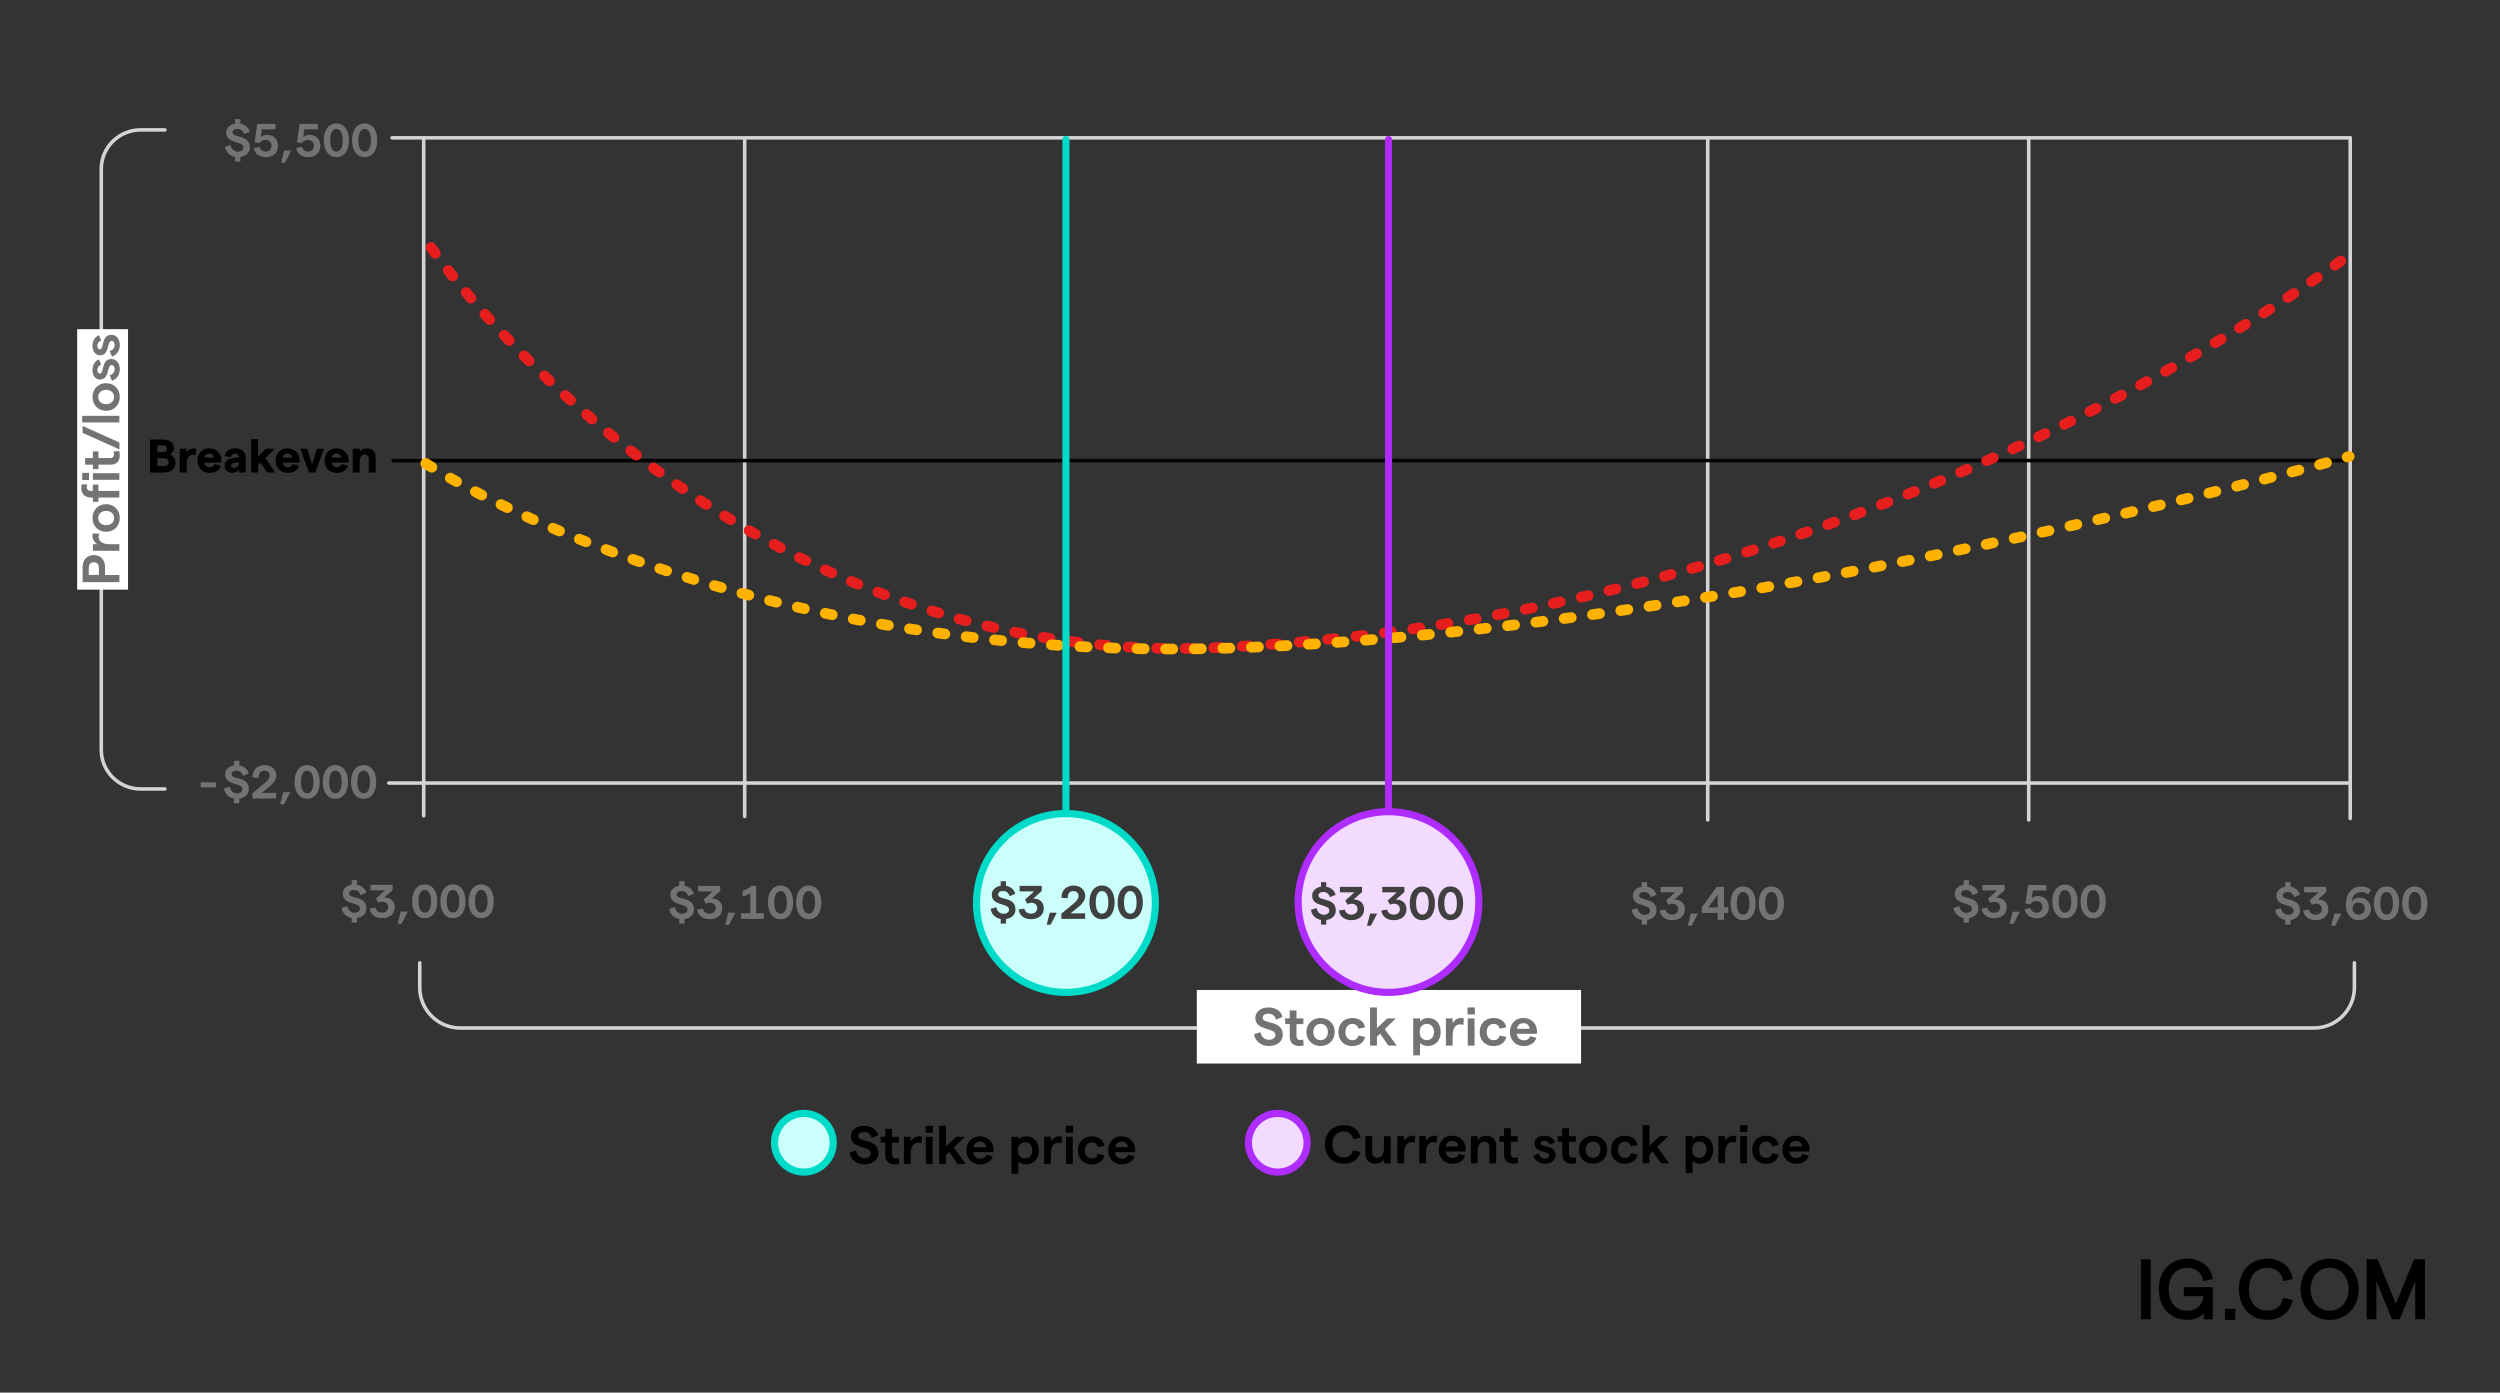<?xml version="1.0" encoding="UTF-8"?>
<svg id="Content_layer" data-name="Content layer" xmlns="http://www.w3.org/2000/svg" viewBox="0 0 700 389.93">
  <rect x="0" y="0" width="700" height="389.93" fill="#333333" stroke="none"/>
  <defs>
    <style>
      .cls-1 {
        fill: #404040;
      }

      .cls-2, .cls-3, .cls-4, .cls-5, .cls-6, .cls-7 {
        fill: none;
      }

      .cls-8 {
        fill: #f3daff;
        stroke: #af2cff;
      }

      .cls-8, .cls-3, .cls-4, .cls-5, .cls-9, .cls-10, .cls-6, .cls-7 {
        stroke-miterlimit: 10;
      }

      .cls-8, .cls-3, .cls-4, .cls-5, .cls-10, .cls-6, .cls-7 {
        stroke-linecap: round;
      }

      .cls-8, .cls-10, .cls-6 {
        stroke-width: 2px;
      }

      .cls-3 {
        stroke: #d4d4d4;
      }

      .cls-4 {
        stroke: #e61e1e;
      }

      .cls-4, .cls-7 {
        stroke-dasharray: 2 6 2 6 2 6;
        stroke-width: 3px;
      }

      .cls-5, .cls-9 {
        stroke: #000;
      }

      .cls-9 {
        stroke-width: .7px;
      }

      .cls-10 {
        fill: #cafffb;
      }

      .cls-10, .cls-6 {
        stroke: #00dac8;
      }

      .cls-11 {
        fill: #fff;
      }

      .cls-12 {
        fill: #737373;
      }

      .cls-7 {
        stroke: #ffb200;
      }
    </style>
  </defs>
  <g>
    <path class="cls-3" d="M659.23,269.6v6.92c0,6.23-5.09,11.32-11.32,11.32H128.85c-6.23,0-11.32-5.09-11.32-11.32v-6.92"/>
    <rect class="cls-11" x="335.11" y="277.19" width="107.59" height="20.6"/>
    <g>
      <path class="cls-12" d="M351.12,289.57l1.83-.56c.17,1.27,1.15,2.13,2.32,2.13,1.1,0,1.83-.53,1.83-1.33,0-2.28-5.6-1-5.6-4.83,0-1.69,1.58-2.9,3.67-2.9s3.59,1.07,3.92,2.67l-1.84.75c-.21-1.03-.98-1.67-2.08-1.67-1.01,0-1.63.44-1.63,1.15,0,1.92,5.64.5,5.64,4.78,0,1.87-1.6,3.12-3.98,3.12-2.08,0-3.82-1.4-4.07-3.32Z"/>
      <path class="cls-12" d="M363.81,292.89c-1.54,0-2.69-.83-2.69-2.61v-3.52h-1.28v-1.6h1.28v-2.23h1.9v2.23h1.92v1.6h-1.92v3.33c0,.72.39,1.12.98,1.12.29,0,.62-.04.89-.18l.14,1.66c-.38.14-.78.2-1.22.2Z"/>
      <path class="cls-12" d="M365.79,288.96c0-2.26,1.66-3.92,3.97-3.92s3.97,1.66,3.97,3.92-1.66,3.92-3.97,3.92-3.97-1.66-3.97-3.92ZM371.81,288.96c0-1.36-.83-2.28-2.05-2.28s-2.05.92-2.05,2.28.81,2.28,2.05,2.28,2.05-.92,2.05-2.28Z"/>
      <path class="cls-12" d="M374.75,288.96c0-2.32,1.58-3.92,3.86-3.92,1.95,0,3.32,1.01,3.58,2.63l-1.86.36c-.14-.8-.77-1.34-1.66-1.34-1.18,0-1.95.89-1.95,2.28s.77,2.28,1.95,2.28c.89,0,1.48-.48,1.66-1.3l1.86.38c-.29,1.6-1.66,2.57-3.58,2.57-2.28,0-3.86-1.6-3.86-3.92Z"/>
      <path class="cls-12" d="M386.43,289.42l-.89.88v2.47h-1.92v-10.68h1.92v5.78l2.87-2.7h2.41l-3.09,3,3.33,4.6h-2.29l-2.34-3.35Z"/>
      <path class="cls-12" d="M395.71,285.16h1.9v.88c.42-.59,1.25-1,2.26-1,2.19,0,3.53,1.6,3.53,3.92s-1.43,3.92-3.67,3.92c-.88,0-1.69-.33-2.13-.88v3.5h-1.9v-10.35ZM401.52,288.96c0-1.37-.8-2.28-2.01-2.28s-2.02.91-2.02,2.28.8,2.28,2.02,2.28,2.01-.91,2.01-2.28Z"/>
      <path class="cls-12" d="M408.78,286.82c-1.07,0-2.04.89-2.04,3.15v2.79h-1.9v-7.61h1.9v1.39c.38-.86,1.37-1.51,2.29-1.51.27,0,.6.04.83.12l-.12,1.84c-.27-.12-.63-.18-.97-.18Z"/>
      <path class="cls-12" d="M412.96,282.08v1.96h-2.05v-1.96h2.05ZM410.97,285.16h1.9v7.61h-1.9v-7.61Z"/>
      <path class="cls-12" d="M414.31,288.96c0-2.32,1.58-3.92,3.86-3.92,1.95,0,3.32,1.01,3.58,2.63l-1.86.36c-.14-.8-.77-1.34-1.66-1.34-1.18,0-1.95.89-1.95,2.28s.77,2.28,1.95,2.28c.89,0,1.48-.48,1.66-1.3l1.86.38c-.29,1.6-1.66,2.57-3.58,2.57-2.28,0-3.86-1.6-3.86-3.92Z"/>
      <path class="cls-12" d="M430.32,289.46h-5.64c.17,1.15.91,1.83,1.99,1.83.89,0,1.52-.42,1.72-1.16l1.78.48c-.42,1.43-1.75,2.28-3.53,2.28-2.52,0-3.86-1.95-3.86-3.92s1.24-3.92,3.76-3.92,3.82,1.9,3.82,3.67c0,.27-.02.6-.03.75ZM428.31,288.07c-.09-.91-.68-1.58-1.78-1.58-.94,0-1.6.56-1.81,1.58h3.59Z"/>
    </g>
  </g>
  <circle class="cls-8" cx="388.78" cy="252.57" r="25.3"/>
  <circle class="cls-10" cx="298.46" cy="252.83" r="25.04"/>
  <line class="cls-3" x1="478.16" y1="38.67" x2="478.16" y2="229.58"/>
  <line class="cls-3" x1="568.04" y1="38.67" x2="568.04" y2="229.58"/>
  <line class="cls-3" x1="208.51" y1="38.77" x2="208.51" y2="228.59"/>
  <line class="cls-5" x1="657.31" y1="128.95" x2="110.09" y2="128.97"/>
  <g>
    <g>
      <rect class="cls-2" x="237.48" y="315.22" width="87.53" height="11.69"/>
      <path d="M237.87,322.71l1.83-.56c.17,1.27,1.15,2.13,2.32,2.13,1.1,0,1.83-.53,1.83-1.33,0-2.28-5.6-1-5.6-4.83,0-1.69,1.58-2.9,3.67-2.9s3.59,1.07,3.92,2.67l-1.84.75c-.21-1.03-.98-1.67-2.08-1.67-1.01,0-1.63.44-1.63,1.15,0,1.92,5.64.5,5.64,4.78,0,1.87-1.6,3.12-3.98,3.12-2.08,0-3.82-1.4-4.07-3.32Z"/>
      <path d="M250.56,326.03c-1.54,0-2.69-.83-2.69-2.61v-3.52h-1.28v-1.6h1.28v-2.23h1.9v2.23h1.92v1.6h-1.92v3.33c0,.72.39,1.12.98,1.12.29,0,.62-.04.89-.18l.14,1.66c-.38.14-.78.2-1.22.2Z"/>
      <path d="M257.04,319.96c-1.07,0-2.04.89-2.04,3.15v2.79h-1.9v-7.61h1.9v1.39c.38-.86,1.37-1.51,2.29-1.51.27,0,.6.04.83.12l-.12,1.84c-.27-.12-.63-.18-.97-.18Z"/>
      <path d="M261.22,315.22v1.96h-2.05v-1.96h2.05ZM259.22,318.3h1.9v7.61h-1.9v-7.61Z"/>
      <path d="M265.77,322.55l-.89.88v2.47h-1.92v-10.68h1.92v5.78l2.87-2.7h2.41l-3.09,3,3.33,4.6h-2.29l-2.34-3.35Z"/>
      <path d="M278.13,322.6h-5.64c.17,1.15.91,1.83,1.99,1.83.89,0,1.52-.42,1.72-1.16l1.78.48c-.42,1.43-1.75,2.28-3.53,2.28-2.52,0-3.86-1.95-3.86-3.92s1.24-3.92,3.76-3.92,3.82,1.9,3.82,3.67c0,.27-.02.6-.03.75ZM276.13,321.21c-.09-.91-.68-1.58-1.78-1.58-.94,0-1.6.56-1.81,1.58h3.59Z"/>
      <path d="M283.22,318.3h1.9v.88c.42-.59,1.25-1,2.26-1,2.19,0,3.53,1.6,3.53,3.92s-1.43,3.92-3.67,3.92c-.88,0-1.69-.33-2.13-.88v3.5h-1.9v-10.35ZM289.03,322.1c0-1.37-.8-2.28-2.01-2.28s-2.02.91-2.02,2.28.8,2.28,2.02,2.28,2.01-.91,2.01-2.28Z"/>
      <path d="M296.29,319.96c-1.07,0-2.04.89-2.04,3.15v2.79h-1.9v-7.61h1.9v1.39c.38-.86,1.37-1.51,2.29-1.51.27,0,.6.04.83.12l-.12,1.84c-.27-.12-.63-.18-.97-.18Z"/>
      <path d="M300.47,315.22v1.96h-2.05v-1.96h2.05ZM298.48,318.3h1.9v7.61h-1.9v-7.61Z"/>
      <path d="M301.81,322.1c0-2.32,1.58-3.92,3.86-3.92,1.95,0,3.32,1.01,3.58,2.63l-1.86.36c-.14-.8-.77-1.34-1.66-1.34-1.18,0-1.95.89-1.95,2.28s.77,2.28,1.95,2.28c.89,0,1.48-.48,1.66-1.3l1.86.38c-.29,1.6-1.66,2.57-3.58,2.57-2.28,0-3.86-1.6-3.86-3.92Z"/>
      <path d="M317.82,322.6h-5.64c.17,1.15.91,1.83,1.99,1.83.89,0,1.52-.42,1.72-1.16l1.78.48c-.42,1.43-1.75,2.28-3.53,2.28-2.52,0-3.86-1.95-3.86-3.92s1.24-3.92,3.76-3.92,3.82,1.9,3.82,3.67c0,.27-.02.6-.03.75ZM315.82,321.21c-.09-.91-.68-1.58-1.78-1.58-.94,0-1.6.56-1.81,1.58h3.59Z"/>
    </g>
    <g>
      <rect class="cls-2" x="370.46" y="315.04" width="142.04" height="10.9"/>
      <path d="M370.99,320.44c0-3.58,2.5-5.4,5.25-5.4,2.54,0,4.33,1.39,4.69,3.52l-2.04.42c-.27-1.34-1.3-2.17-2.66-2.17-1.78,0-3.17,1.27-3.17,3.64s1.37,3.62,3.17,3.62c1.37,0,2.32-.75,2.6-1.99l2.07.45c-.51,2.07-2.23,3.32-4.66,3.32-2.79,0-5.25-1.83-5.25-5.4Z"/>
      <path d="M389.4,325.73h-1.9v-1.15c-.48.74-1.34,1.27-2.41,1.27-1.65,0-2.78-1.09-2.78-2.75v-4.98h1.9v4.53c0,.89.56,1.51,1.45,1.51,1.18,0,1.84-1,1.84-2.7v-3.33h1.9v7.61Z"/>
      <path d="M395.2,319.78c-1.07,0-2.04.89-2.04,3.15v2.79h-1.9v-7.61h1.9v1.39c.38-.86,1.37-1.51,2.29-1.51.27,0,.6.04.83.12l-.12,1.84c-.27-.12-.63-.18-.97-.18Z"/>
      <path d="M401.32,319.78c-1.07,0-2.04.89-2.04,3.15v2.79h-1.9v-7.61h1.9v1.39c.38-.86,1.37-1.51,2.29-1.51.27,0,.6.04.83.12l-.12,1.84c-.27-.12-.63-.18-.97-.18Z"/>
      <path d="M410.38,322.42h-5.64c.17,1.15.91,1.83,1.99,1.83.89,0,1.52-.42,1.72-1.16l1.78.48c-.42,1.43-1.75,2.28-3.53,2.28-2.52,0-3.86-1.95-3.86-3.92s1.24-3.92,3.76-3.92,3.82,1.9,3.82,3.67c0,.27-.02.6-.03.75ZM408.37,321.03c-.09-.91-.68-1.58-1.78-1.58-.94,0-1.6.56-1.81,1.58h3.59Z"/>
      <path d="M411.84,318.12h1.9v1.15c.48-.74,1.34-1.27,2.41-1.27,1.66,0,2.78,1.09,2.78,2.75v4.98h-1.9v-4.53c0-.89-.56-1.51-1.45-1.51-1.16,0-1.84,1-1.84,2.7v3.33h-1.9v-7.61Z"/>
      <path d="M423.81,325.85c-1.54,0-2.69-.83-2.69-2.61v-3.52h-1.28v-1.6h1.28v-2.23h1.9v2.23h1.92v1.6h-1.92v3.33c0,.72.39,1.12.98,1.12.29,0,.62-.04.89-.18l.14,1.66c-.38.14-.78.2-1.22.2Z"/>
      <path d="M429.3,323.6l1.55-.63c.23.77.81,1.4,1.77,1.4.71,0,1.18-.38,1.18-.86,0-1.43-4.15-.5-4.15-3.38,0-1.19,1.04-2.13,2.7-2.13,1.48,0,2.73.75,3.06,1.86l-1.54.65c-.21-.72-.88-1.1-1.49-1.1s-1.01.26-1.01.69c0,1.34,4.18.27,4.18,3.38,0,1.31-1.18,2.37-2.93,2.37-1.84,0-2.94-1.13-3.32-2.25Z"/>
      <path d="M440.11,325.85c-1.54,0-2.69-.83-2.69-2.61v-3.52h-1.28v-1.6h1.28v-2.23h1.9v2.23h1.92v1.6h-1.92v3.33c0,.72.39,1.12.98,1.12.29,0,.62-.04.89-.18l.14,1.66c-.38.14-.78.2-1.22.2Z"/>
      <path d="M442.08,321.92c0-2.26,1.66-3.92,3.97-3.92s3.97,1.66,3.97,3.92-1.66,3.92-3.97,3.92-3.97-1.66-3.97-3.92ZM448.11,321.92c0-1.36-.83-2.28-2.05-2.28s-2.05.92-2.05,2.28.81,2.28,2.05,2.28,2.05-.92,2.05-2.28Z"/>
      <path d="M451.05,321.92c0-2.32,1.58-3.92,3.86-3.92,1.95,0,3.32,1.01,3.58,2.63l-1.86.36c-.14-.8-.77-1.34-1.66-1.34-1.18,0-1.95.89-1.95,2.28s.77,2.28,1.95,2.28c.89,0,1.48-.48,1.66-1.3l1.86.38c-.29,1.6-1.66,2.57-3.58,2.57-2.28,0-3.86-1.6-3.86-3.92Z"/>
      <path d="M462.73,322.37l-.89.88v2.47h-1.92v-10.68h1.92v5.78l2.87-2.7h2.41l-3.09,3,3.33,4.6h-2.29l-2.34-3.35Z"/>
      <path d="M472.01,318.12h1.9v.88c.42-.59,1.25-1,2.26-1,2.19,0,3.53,1.6,3.53,3.92s-1.43,3.92-3.67,3.92c-.88,0-1.69-.33-2.13-.88v3.5h-1.9v-10.35ZM477.82,321.92c0-1.37-.8-2.28-2.01-2.28s-2.02.91-2.02,2.28.8,2.28,2.02,2.28,2.01-.91,2.01-2.28Z"/>
      <path d="M485.08,319.78c-1.07,0-2.04.89-2.04,3.15v2.79h-1.9v-7.61h1.9v1.39c.38-.86,1.37-1.51,2.29-1.51.27,0,.6.04.83.12l-.12,1.84c-.27-.12-.63-.18-.97-.18Z"/>
      <path d="M489.26,315.04v1.96h-2.05v-1.96h2.05ZM487.27,318.12h1.9v7.61h-1.9v-7.61Z"/>
      <path d="M490.6,321.92c0-2.32,1.58-3.92,3.86-3.92,1.95,0,3.32,1.01,3.58,2.63l-1.86.36c-.14-.8-.77-1.34-1.66-1.34-1.18,0-1.95.89-1.95,2.28s.77,2.28,1.95,2.28c.89,0,1.48-.48,1.66-1.3l1.86.38c-.29,1.6-1.66,2.57-3.58,2.57-2.28,0-3.86-1.6-3.86-3.92Z"/>
      <path d="M506.61,322.42h-5.64c.17,1.15.91,1.83,1.99,1.83.89,0,1.52-.42,1.72-1.16l1.78.48c-.42,1.43-1.75,2.28-3.53,2.28-2.52,0-3.86-1.95-3.86-3.92s1.24-3.92,3.76-3.92,3.82,1.9,3.82,3.67c0,.27-.02.6-.03.75ZM504.61,321.03c-.09-.91-.68-1.58-1.78-1.58-.94,0-1.6.56-1.81,1.58h3.59Z"/>
    </g>
    <circle class="cls-8" cx="357.77" cy="319.97" r="8.22"/>
    <circle class="cls-10" cx="225.09" cy="319.97" r="8.22"/>
  </g>
  <line class="cls-3" x1="657.84" y1="219.25" x2="108.87" y2="219.25"/>
  <g>
    <rect class="cls-9" x="599.82" y="352.95" width="2.04" height="16.08"/>
    <path class="cls-9" d="M604.8,360.99c0-5.48,3.71-8.22,7.64-8.22,3.52,0,6.11,1.97,6.75,5.08l-2.03.43c-.44-2.27-2.2-3.63-4.71-3.63-3.21,0-5.53,2.27-5.53,6.36s2.32,6.35,5.49,6.35c2.96,0,4.84-1.95,4.89-4.77h-5.5v-1.82h7.45v8.29h-1.86v-2.51c-.72,1.63-2.75,2.67-4.98,2.67-3.9,0-7.59-2.73-7.59-8.23"/>
    <rect class="cls-9" x="623.35" y="366.82" width="2.2" height="2.39"/>
    <path class="cls-9" d="M627.25,360.99c0-5.54,3.72-8.22,7.67-8.22,3.44,0,6,1.97,6.66,5.08l-2.03.44c-.49-2.32-2.19-3.67-4.65-3.67-3.21,0-5.53,2.25-5.53,6.36s2.32,6.35,5.53,6.35c2.45,0,4.06-1.28,4.62-3.51l2.04.43c-.79,3.02-3.25,4.96-6.65,4.96-3.96,0-7.65-2.69-7.65-8.24"/>
    <path class="cls-9" d="M644.52,360.99c0-4.79,3.27-8.22,7.79-8.22s7.76,3.43,7.76,8.22-3.27,8.23-7.76,8.23-7.79-3.44-7.79-8.23M657.97,360.99c0-3.67-2.38-6.36-5.68-6.36s-5.68,2.69-5.68,6.36,2.38,6.35,5.67,6.35,5.68-2.67,5.68-6.35"/>
    <polygon class="cls-9" points="663.02 352.94 665.51 352.94 670.83 366 676.16 352.94 678.64 352.94 678.64 369.03 676.61 369.03 676.61 356.91 671.69 369.04 669.98 369.04 665.04 356.91 665.04 369.04 663.03 369.04 663.03 352.94 663.02 352.94"/>
    <rect class="cls-9" x="663.03" y="352.94" width=".25" height=".26"/>
  </g>
  <g>
    <rect class="cls-2" x="95.2" y="247.65" width="44.47" height="9.91"/>
    <path class="cls-12" d="M98.46,257.03c-1.48-.26-2.62-1.37-2.81-2.83l1.6-.49c.13,1.11.99,1.86,1.98,1.86.92,0,1.57-.46,1.57-1.16,0-1.99-4.83-.87-4.83-4.22,0-1.28,1.05-2.24,2.49-2.48v-1.27h1.48v1.28c1.34.24,2.35,1.11,2.6,2.27l-1.61.66c-.18-.87-.84-1.46-1.78-1.46-.86,0-1.4.38-1.4,1,0,1.67,4.85.44,4.85,4.18,0,1.42-1.04,2.43-2.66,2.68v1.27h-1.48v-1.28Z"/>
    <path class="cls-12" d="M103.48,254.38l1.63-.26c.15.87.87,1.42,1.85,1.42,1.03,0,1.73-.62,1.73-1.53s-.66-1.53-1.66-1.53c-.33,0-.76.09-1.07.3l-.71-1.17,2.56-2.31h-4.06v-1.54h6.2v1.45l-2.39,2.11c1.74-.05,2.97.99,2.97,2.73,0,1.83-1.44,3.04-3.56,3.04-1.92,0-3.31-1.08-3.48-2.72Z"/>
    <path class="cls-12" d="M112.2,255.25h1.98l-1.75,3.39h-1.09l.87-3.39Z"/>
    <path class="cls-12" d="M115.39,252.37c0-2.83,1.34-4.72,3.53-4.72s3.53,1.87,3.53,4.72-1.34,4.72-3.53,4.72-3.53-1.88-3.53-4.72ZM120.69,252.37c0-1.95-.62-3.18-1.77-3.18s-1.75,1.23-1.75,3.18.59,3.16,1.75,3.16,1.77-1.21,1.77-3.16Z"/>
    <path class="cls-12" d="M123.3,252.37c0-2.83,1.34-4.72,3.53-4.72s3.53,1.87,3.53,4.72-1.34,4.72-3.53,4.72-3.53-1.88-3.53-4.72ZM128.6,252.37c0-1.95-.62-3.18-1.77-3.18s-1.75,1.23-1.75,3.18.59,3.16,1.75,3.16,1.77-1.21,1.77-3.16Z"/>
    <path class="cls-12" d="M131.21,252.37c0-2.83,1.34-4.72,3.53-4.72s3.53,1.87,3.53,4.72-1.34,4.72-3.53,4.72-3.53-1.88-3.53-4.72ZM136.51,252.37c0-1.95-.62-3.18-1.77-3.18s-1.75,1.23-1.75,3.18.59,3.16,1.75,3.16,1.77-1.21,1.77-3.16Z"/>
  </g>
  <g>
    <rect class="cls-2" x="186.92" y="247.95" width="43.91" height="9.61"/>
    <path class="cls-12" d="M190.18,257.32c-1.48-.26-2.62-1.37-2.81-2.83l1.6-.49c.13,1.11.99,1.86,1.98,1.86.92,0,1.57-.46,1.57-1.16,0-1.99-4.83-.87-4.83-4.22,0-1.28,1.05-2.24,2.49-2.48v-1.27h1.48v1.28c1.34.24,2.35,1.11,2.6,2.27l-1.61.66c-.18-.87-.84-1.46-1.78-1.46-.86,0-1.4.38-1.4,1,0,1.67,4.85.44,4.85,4.18,0,1.42-1.04,2.43-2.66,2.68v1.27h-1.48v-1.28Z"/>
    <path class="cls-12" d="M195.2,254.67l1.63-.26c.15.87.87,1.42,1.85,1.42,1.03,0,1.73-.62,1.73-1.53s-.66-1.53-1.66-1.53c-.33,0-.76.09-1.07.3l-.71-1.17,2.56-2.31h-4.06v-1.54h6.2v1.45l-2.39,2.11c1.74-.05,2.97.99,2.97,2.73,0,1.83-1.44,3.04-3.56,3.04-1.92,0-3.31-1.08-3.48-2.72Z"/>
    <path class="cls-12" d="M203.92,255.54h1.98l-1.75,3.39h-1.09l.87-3.39Z"/>
    <path class="cls-12" d="M207.95,251.01v-1.6c.86-.2,1.74-.7,2.41-1.36h1.37v7.67h2.15v1.56h-6.39v-1.56h2.58v-5.7c-.63.5-1.31.82-2.12.98Z"/>
    <path class="cls-12" d="M215.02,252.67c0-2.83,1.34-4.72,3.53-4.72s3.53,1.87,3.53,4.72-1.34,4.72-3.53,4.72-3.53-1.88-3.53-4.72ZM220.32,252.67c0-1.95-.62-3.18-1.77-3.18s-1.75,1.23-1.75,3.18.59,3.16,1.75,3.16,1.77-1.21,1.77-3.16Z"/>
    <path class="cls-12" d="M222.92,252.67c0-2.83,1.34-4.72,3.53-4.72s3.53,1.87,3.53,4.72-1.34,4.72-3.53,4.72-3.53-1.88-3.53-4.72ZM228.22,252.67c0-1.95-.62-3.18-1.77-3.18s-1.75,1.23-1.75,3.18.59,3.16,1.75,3.16,1.77-1.21,1.77-3.16Z"/>
  </g>
  <g>
    <rect class="cls-2" x="276.93" y="247.95" width="44.14" height="9.61"/>
    <path class="cls-1" d="M280.19,257.32c-1.48-.26-2.62-1.37-2.81-2.83l1.6-.49c.13,1.11.99,1.86,1.98,1.86.92,0,1.57-.46,1.57-1.16,0-1.99-4.83-.87-4.83-4.22,0-1.28,1.05-2.24,2.49-2.48v-1.27h1.48v1.28c1.34.24,2.35,1.11,2.6,2.27l-1.61.66c-.18-.87-.84-1.46-1.78-1.46-.86,0-1.4.38-1.4,1,0,1.67,4.85.44,4.85,4.18,0,1.42-1.04,2.43-2.66,2.68v1.27h-1.48v-1.28Z"/>
    <path class="cls-1" d="M285.21,254.67l1.63-.26c.15.87.87,1.42,1.85,1.42,1.03,0,1.73-.62,1.73-1.53s-.66-1.53-1.66-1.53c-.33,0-.76.09-1.07.3l-.71-1.17,2.56-2.31h-4.06v-1.54h6.2v1.45l-2.39,2.11c1.74-.05,2.97.99,2.97,2.73,0,1.83-1.44,3.04-3.56,3.04-1.92,0-3.31-1.08-3.48-2.72Z"/>
    <path class="cls-1" d="M293.93,255.54h1.98l-1.75,3.39h-1.09l.87-3.39Z"/>
    <path class="cls-1" d="M297.18,255.83l3.36-2.77c.99-.82,1.45-1.48,1.45-2.2,0-.83-.58-1.37-1.46-1.37-1.05,0-1.66.8-1.54,2.02l-1.75-.12c-.18-1.96,1.32-3.44,3.3-3.44s3.32,1.19,3.32,2.91c0,1.13-.7,2.19-2.25,3.39l-1.86,1.48h4.1v1.56h-6.66v-1.45Z"/>
    <path class="cls-1" d="M305.03,252.67c0-2.83,1.34-4.72,3.53-4.72s3.53,1.87,3.53,4.72-1.34,4.72-3.53,4.72-3.53-1.88-3.53-4.72ZM310.33,252.67c0-1.95-.62-3.18-1.77-3.18s-1.75,1.23-1.75,3.18.59,3.16,1.75,3.16,1.77-1.21,1.77-3.16Z"/>
    <path class="cls-1" d="M312.94,252.67c0-2.83,1.34-4.72,3.53-4.72s3.53,1.87,3.53,4.72-1.34,4.72-3.53,4.72-3.53-1.88-3.53-4.72ZM318.24,252.67c0-1.95-.62-3.18-1.77-3.18s-1.75,1.23-1.75,3.18.59,3.16,1.75,3.16,1.77-1.21,1.77-3.16Z"/>
  </g>
  <g>
    <rect class="cls-2" x="366.62" y="248.22" width="44.47" height="9.34"/>
    <path class="cls-1" d="M369.88,257.59c-1.48-.26-2.62-1.37-2.81-2.83l1.6-.49c.13,1.11.99,1.86,1.98,1.86.92,0,1.57-.46,1.57-1.16,0-1.99-4.83-.87-4.83-4.22,0-1.28,1.05-2.24,2.49-2.48v-1.27h1.48v1.28c1.34.24,2.35,1.11,2.6,2.27l-1.61.66c-.18-.87-.84-1.46-1.78-1.46-.86,0-1.4.38-1.4,1,0,1.67,4.85.44,4.85,4.18,0,1.42-1.04,2.43-2.66,2.68v1.27h-1.48v-1.28Z"/>
    <path class="cls-1" d="M374.9,254.94l1.63-.26c.15.87.87,1.42,1.85,1.42,1.03,0,1.73-.62,1.73-1.53s-.66-1.53-1.66-1.53c-.33,0-.76.09-1.07.3l-.71-1.17,2.56-2.31h-4.06v-1.54h6.2v1.45l-2.39,2.11c1.74-.05,2.97.99,2.97,2.73,0,1.83-1.44,3.04-3.56,3.04-1.92,0-3.31-1.08-3.48-2.72Z"/>
    <path class="cls-1" d="M383.62,255.81h1.98l-1.75,3.39h-1.09l.87-3.39Z"/>
    <path class="cls-1" d="M386.76,254.94l1.63-.26c.15.87.87,1.42,1.85,1.42,1.03,0,1.73-.62,1.73-1.53s-.66-1.53-1.66-1.53c-.33,0-.76.09-1.07.3l-.71-1.17,2.56-2.31h-4.06v-1.54h6.2v1.45l-2.39,2.11c1.74-.05,2.97.99,2.97,2.73,0,1.83-1.44,3.04-3.56,3.04-1.92,0-3.31-1.08-3.48-2.72Z"/>
    <path class="cls-1" d="M394.72,252.93c0-2.83,1.34-4.72,3.53-4.72s3.53,1.87,3.53,4.72-1.34,4.72-3.53,4.72-3.53-1.88-3.53-4.72ZM400.02,252.93c0-1.95-.62-3.18-1.77-3.18s-1.75,1.23-1.75,3.18.59,3.16,1.75,3.16,1.77-1.21,1.77-3.16Z"/>
    <path class="cls-1" d="M402.63,252.93c0-2.83,1.34-4.72,3.53-4.72s3.53,1.87,3.53,4.72-1.34,4.72-3.53,4.72-3.53-1.88-3.53-4.72ZM407.93,252.93c0-1.95-.62-3.18-1.77-3.18s-1.75,1.23-1.75,3.18.59,3.16,1.75,3.16,1.77-1.21,1.77-3.16Z"/>
  </g>
  <g>
    <rect class="cls-2" x="456.43" y="248.22" width="43.9" height="9.34"/>
    <path class="cls-12" d="M459.69,257.59c-1.48-.26-2.62-1.37-2.81-2.83l1.6-.49c.13,1.11.99,1.86,1.98,1.86.92,0,1.57-.46,1.57-1.16,0-1.99-4.83-.87-4.83-4.22,0-1.28,1.05-2.24,2.49-2.48v-1.27h1.48v1.28c1.34.24,2.35,1.11,2.6,2.27l-1.61.66c-.18-.87-.84-1.46-1.78-1.46-.86,0-1.4.38-1.4,1,0,1.67,4.85.44,4.85,4.18,0,1.42-1.04,2.43-2.66,2.68v1.27h-1.48v-1.28Z"/>
    <path class="cls-12" d="M464.71,254.94l1.63-.26c.15.87.87,1.42,1.85,1.42,1.03,0,1.73-.62,1.73-1.53s-.66-1.53-1.66-1.53c-.33,0-.76.09-1.07.3l-.71-1.17,2.56-2.31h-4.06v-1.54h6.2v1.45l-2.39,2.11c1.74-.05,2.97.99,2.97,2.73,0,1.83-1.44,3.04-3.56,3.04-1.92,0-3.31-1.08-3.48-2.72Z"/>
    <path class="cls-12" d="M473.43,255.81h1.98l-1.75,3.39h-1.09l.87-3.39Z"/>
    <path class="cls-12" d="M480.95,255.62h-4.46v-1.56l4.23-5.75h2v5.75h1.17v1.56h-1.17v1.92h-1.78v-1.92ZM480.95,254.07v-3.61l-2.61,3.61h2.61Z"/>
    <path class="cls-12" d="M484.53,252.93c0-2.83,1.34-4.72,3.53-4.72s3.53,1.87,3.53,4.72-1.34,4.72-3.53,4.72-3.53-1.88-3.53-4.72ZM489.83,252.93c0-1.95-.62-3.18-1.77-3.18s-1.75,1.23-1.75,3.18.59,3.16,1.75,3.16,1.77-1.21,1.77-3.16Z"/>
    <path class="cls-12" d="M492.44,252.93c0-2.83,1.34-4.72,3.53-4.72s3.53,1.87,3.53,4.72-1.34,4.72-3.53,4.72-3.53-1.88-3.53-4.72ZM497.74,252.93c0-1.95-.62-3.18-1.77-3.18s-1.75,1.23-1.75,3.18.59,3.16,1.75,3.16,1.77-1.21,1.77-3.16Z"/>
  </g>
  <g>
    <rect class="cls-2" x="546.55" y="247.69" width="43.87" height="9.88"/>
    <path class="cls-12" d="M549.81,257.05c-1.48-.26-2.62-1.37-2.81-2.83l1.6-.49c.13,1.11.99,1.86,1.98,1.86.92,0,1.57-.46,1.57-1.16,0-1.99-4.83-.87-4.83-4.22,0-1.28,1.05-2.24,2.49-2.48v-1.27h1.48v1.28c1.34.24,2.35,1.11,2.6,2.27l-1.61.66c-.18-.87-.84-1.46-1.78-1.46-.86,0-1.4.38-1.4,1,0,1.67,4.85.44,4.85,4.18,0,1.42-1.04,2.43-2.66,2.68v1.27h-1.48v-1.28Z"/>
    <path class="cls-12" d="M554.83,254.4l1.63-.26c.15.87.87,1.42,1.85,1.42,1.03,0,1.73-.62,1.73-1.53s-.66-1.53-1.66-1.53c-.33,0-.76.09-1.07.3l-.71-1.17,2.56-2.31h-4.06v-1.54h6.2v1.45l-2.39,2.11c1.74-.05,2.97.99,2.97,2.73,0,1.83-1.44,3.04-3.56,3.04-1.92,0-3.31-1.08-3.48-2.72Z"/>
    <path class="cls-12" d="M563.55,255.28h1.98l-1.75,3.39h-1.09l.87-3.39Z"/>
    <path class="cls-12" d="M566.91,254.56l1.62-.3c.17.8.82,1.31,1.73,1.31.98,0,1.61-.66,1.61-1.63s-.66-1.65-1.71-1.65c-.74,0-1.31.32-1.73.94l-1.31-.28.76-5.15h5.09v1.54h-3.78l-.34,2.2c.44-.38,1.11-.66,1.74-.66,1.83,0,3.08,1.24,3.08,3.06,0,1.92-1.32,3.19-3.36,3.19-1.81,0-3.15-1.02-3.4-2.56Z"/>
    <path class="cls-12" d="M574.65,252.4c0-2.83,1.34-4.72,3.53-4.72s3.53,1.87,3.53,4.72-1.34,4.72-3.53,4.72-3.53-1.88-3.53-4.72ZM579.95,252.4c0-1.95-.62-3.18-1.77-3.18s-1.75,1.23-1.75,3.18.59,3.16,1.75,3.16,1.77-1.21,1.77-3.16Z"/>
    <path class="cls-12" d="M582.56,252.4c0-2.83,1.34-4.72,3.53-4.72s3.53,1.87,3.53,4.72-1.34,4.72-3.53,4.72-3.53-1.88-3.53-4.72ZM587.86,252.4c0-1.95-.62-3.18-1.77-3.18s-1.75,1.23-1.75,3.18.59,3.16,1.75,3.16,1.77-1.21,1.77-3.16Z"/>
  </g>
  <g>
    <path class="cls-12" d="M639.87,257.59c-1.48-.26-2.62-1.37-2.81-2.83l1.6-.49c.13,1.11.99,1.86,1.98,1.86.92,0,1.57-.46,1.57-1.16,0-1.99-4.83-.87-4.83-4.22,0-1.28,1.05-2.24,2.49-2.48v-1.27h1.48v1.28c1.34.24,2.35,1.11,2.6,2.27l-1.61.66c-.18-.87-.84-1.46-1.78-1.46-.86,0-1.4.38-1.4,1,0,1.67,4.85.44,4.85,4.18,0,1.42-1.04,2.43-2.66,2.68v1.27h-1.48v-1.28Z"/>
    <path class="cls-12" d="M644.89,254.94l1.63-.26c.15.87.87,1.42,1.85,1.42,1.03,0,1.73-.62,1.73-1.53s-.66-1.53-1.66-1.53c-.33,0-.76.09-1.07.3l-.71-1.17,2.56-2.31h-4.06v-1.54h6.2v1.45l-2.39,2.11c1.74-.05,2.97.99,2.97,2.73,0,1.83-1.44,3.04-3.56,3.04-1.92,0-3.31-1.08-3.48-2.72Z"/>
    <path class="cls-12" d="M653.62,255.81h1.98l-1.75,3.39h-1.09l.87-3.39Z"/>
    <path class="cls-12" d="M663.87,254.49c0,1.85-1.46,3.16-3.51,3.16s-3.53-1.74-3.53-4.3c0-3.45,2.03-5.14,4.36-5.14.99,0,1.95.32,2.69.94l-.82,1.31c-.47-.41-1.12-.7-1.85-.7-1.53,0-2.61,1.11-2.72,2.66.44-.69,1.23-1.09,2.14-1.09,1.89,0,3.23,1.32,3.23,3.16ZM662.12,254.4c0-.98-.71-1.69-1.7-1.69s-1.71.71-1.71,1.69.71,1.7,1.71,1.7,1.69-.71,1.7-1.7Z"/>
    <path class="cls-12" d="M664.71,252.93c0-2.83,1.34-4.72,3.53-4.72s3.53,1.87,3.53,4.72-1.34,4.72-3.53,4.72-3.53-1.88-3.53-4.72ZM670.01,252.93c0-1.95-.62-3.18-1.77-3.18s-1.75,1.23-1.75,3.18.59,3.16,1.75,3.16,1.77-1.21,1.77-3.16Z"/>
    <path class="cls-12" d="M672.62,252.93c0-2.83,1.34-4.72,3.53-4.72s3.53,1.87,3.53,4.72-1.34,4.72-3.53,4.72-3.53-1.88-3.53-4.72ZM677.92,252.93c0-1.95-.62-3.18-1.77-3.18s-1.75,1.23-1.75,3.18.59,3.16,1.75,3.16,1.77-1.21,1.77-3.16Z"/>
  </g>
  <line class="cls-3" x1="118.63" y1="38.77" x2="118.63" y2="228.4"/>
  <line class="cls-3" x1="658.06" y1="38.68" x2="658.06" y2="229.18"/>
  <g>
    <rect class="cls-2" x="41.18" y="122.95" width="64.88" height="9.58"/>
    <path d="M42.02,123.06h3.71c1.68,0,2.96.83,2.96,2.38,0,.87-.54,1.53-1.08,1.82.84.33,1.54,1.08,1.54,2.28,0,1.76-1.36,2.76-3.31,2.76h-3.81v-9.24ZM45.57,126.56c.82,0,1.19-.36,1.19-.92s-.37-.94-1.23-.94h-1.46v1.86h1.5ZM45.65,130.5c1.08,0,1.54-.37,1.54-1.08s-.46-1.12-1.54-1.12h-1.58v2.2h1.58Z"/>
    <path d="M53.96,127.35c-.87,0-1.7.66-1.7,2.55v2.4h-1.94v-6.65h1.94v1.15c.3-.71,1.16-1.25,1.95-1.25.22,0,.53.04.71.11l-.12,1.86c-.22-.11-.54-.16-.84-.16Z"/>
    <path d="M61.98,129.53h-4.78c.18.82.74,1.27,1.56,1.27.66,0,1.15-.3,1.29-.86l1.82.49c-.4,1.25-1.58,1.98-3.17,1.98-2.3,0-3.42-1.78-3.42-3.43s1-3.43,3.3-3.43,3.42,1.78,3.42,3.26c0,.26-.01.58-.03.73ZM59.93,128.15c-.07-.67-.49-1.17-1.35-1.17-.7,0-1.17.4-1.36,1.17h2.71Z"/>
    <path d="M68.81,128.35v3.95h-1.87v-.84c-.38.58-1.14.95-1.87.95-1.29,0-2.2-.87-2.2-1.98,0-1.32.96-2.03,2.88-2.23l1.2-.12v-.04c0-.66-.45-1.06-1.16-1.06-.63,0-1.1.38-1.16,1.03l-1.69-.32c.21-1.31,1.43-2.15,2.85-2.15,1.81,0,3.04.94,3.04,2.81ZM66.93,129.54h0v-.11l-1.24.15c-.66.07-.99.4-.99.78s.29.66.83.66c.87,0,1.39-.7,1.4-1.48Z"/>
    <path d="M72.99,129.55l-.73.73v2.02h-1.95v-9.34h1.95v4.87l2.22-2.18h2.43l-2.63,2.61,2.82,4.04h-2.31l-1.81-2.75Z"/>
    <path d="M83.87,129.53h-4.78c.18.82.74,1.27,1.56,1.27.66,0,1.15-.3,1.29-.86l1.82.49c-.4,1.25-1.58,1.98-3.17,1.98-2.3,0-3.42-1.78-3.42-3.43s1-3.43,3.3-3.43,3.42,1.78,3.42,3.26c0,.26-.01.58-.03.73ZM81.83,128.15c-.07-.67-.49-1.17-1.35-1.17-.7,0-1.17.4-1.36,1.17h2.71Z"/>
    <path d="M84.1,125.65h1.94l1.35,4.41,1.35-4.41h1.95l-2.42,6.65h-1.76l-2.42-6.65Z"/>
    <path d="M97.58,129.53h-4.78c.18.82.74,1.27,1.56,1.27.66,0,1.15-.3,1.29-.86l1.82.49c-.4,1.25-1.58,1.98-3.17,1.98-2.3,0-3.42-1.78-3.42-3.43s1-3.43,3.3-3.43,3.42,1.78,3.42,3.26c0,.26-.01.58-.03.73ZM95.53,128.15c-.07-.67-.49-1.17-1.35-1.17-.7,0-1.17.4-1.36,1.17h2.71Z"/>
    <path d="M98.78,125.65h1.94v.88c.4-.58,1.12-.99,2.03-.99,1.47,0,2.44.95,2.44,2.42v4.34h-1.93v-3.83c0-.73-.45-1.21-1.15-1.21-.92,0-1.4.75-1.4,2.12v2.92h-1.94v-6.65Z"/>
  </g>
  <line class="cls-3" x1="658.05" y1="38.59" x2="109.81" y2="38.59"/>
  <g>
    <path class="cls-12" d="M65.82,43.93c-1.48-.26-2.62-1.37-2.81-2.83l1.6-.49c.13,1.11.99,1.86,1.98,1.86.92,0,1.57-.46,1.57-1.16,0-1.99-4.83-.87-4.83-4.22,0-1.28,1.05-2.24,2.49-2.48v-1.27h1.48v1.28c1.34.24,2.35,1.11,2.6,2.27l-1.61.66c-.18-.87-.84-1.46-1.78-1.46-.86,0-1.4.38-1.4,1,0,1.67,4.85.44,4.85,4.18,0,1.42-1.04,2.43-2.66,2.68v1.27h-1.48v-1.28Z"/>
    <path class="cls-12" d="M71.07,41.44l1.62-.3c.17.8.82,1.31,1.73,1.31.98,0,1.61-.66,1.61-1.63s-.66-1.65-1.71-1.65c-.74,0-1.31.32-1.73.94l-1.31-.28.76-5.15h5.09v1.54h-3.78l-.34,2.2c.44-.38,1.11-.66,1.74-.66,1.83,0,3.08,1.24,3.08,3.06,0,1.92-1.32,3.19-3.36,3.19-1.81,0-3.15-1.02-3.4-2.56Z"/>
    <path class="cls-12" d="M79.57,42.15h1.98l-1.75,3.39h-1.09l.87-3.39Z"/>
    <path class="cls-12" d="M82.93,41.44l1.62-.3c.17.8.82,1.31,1.73,1.31.98,0,1.61-.66,1.61-1.63s-.66-1.65-1.71-1.65c-.74,0-1.31.32-1.73.94l-1.31-.28.76-5.15h5.09v1.54h-3.78l-.34,2.2c.44-.38,1.11-.66,1.74-.66,1.83,0,3.08,1.24,3.08,3.06,0,1.92-1.32,3.19-3.36,3.19-1.81,0-3.15-1.02-3.4-2.56Z"/>
    <path class="cls-12" d="M90.66,39.28c0-2.83,1.34-4.72,3.53-4.72s3.53,1.87,3.53,4.72-1.34,4.72-3.53,4.72-3.53-1.88-3.53-4.72ZM95.96,39.28c0-1.95-.62-3.18-1.77-3.18s-1.75,1.23-1.75,3.18.59,3.16,1.75,3.16,1.77-1.21,1.77-3.16Z"/>
    <path class="cls-12" d="M98.57,39.28c0-2.83,1.34-4.72,3.53-4.72s3.53,1.87,3.53,4.72-1.34,4.72-3.53,4.72-3.53-1.88-3.53-4.72ZM103.87,39.28c0-1.95-.62-3.18-1.77-3.18s-1.75,1.23-1.75,3.18.59,3.16,1.75,3.16,1.77-1.21,1.77-3.16Z"/>
  </g>
  <g>
    <path class="cls-12" d="M56.2,219.04h4.26v1.42h-4.26v-1.42Z"/>
    <path class="cls-12" d="M65.54,223.61c-1.48-.26-2.62-1.37-2.81-2.83l1.6-.49c.13,1.11.99,1.86,1.98,1.86.92,0,1.57-.46,1.57-1.16,0-1.99-4.83-.87-4.83-4.22,0-1.28,1.05-2.24,2.49-2.48v-1.27h1.48v1.28c1.34.24,2.35,1.11,2.6,2.27l-1.61.66c-.18-.87-.84-1.46-1.78-1.46-.86,0-1.4.38-1.4,1,0,1.67,4.85.43,4.85,4.18,0,1.42-1.04,2.43-2.66,2.68v1.27h-1.48v-1.28Z"/>
    <path class="cls-12" d="M70.67,222.11l3.36-2.77c.99-.82,1.45-1.48,1.45-2.2,0-.83-.58-1.37-1.46-1.37-1.05,0-1.66.8-1.54,2.02l-1.75-.12c-.18-1.96,1.32-3.44,3.3-3.44s3.32,1.19,3.32,2.91c0,1.13-.7,2.19-2.25,3.39l-1.86,1.48h4.1v1.56h-6.66v-1.45Z"/>
    <path class="cls-12" d="M79.29,221.82h1.98l-1.75,3.39h-1.09l.87-3.39Z"/>
    <path class="cls-12" d="M82.47,218.95c0-2.83,1.34-4.72,3.53-4.72s3.53,1.87,3.53,4.72-1.34,4.72-3.53,4.72-3.53-1.89-3.53-4.72ZM87.77,218.95c0-1.95-.62-3.18-1.77-3.18s-1.75,1.23-1.75,3.18.59,3.16,1.75,3.16,1.77-1.21,1.77-3.16Z"/>
    <path class="cls-12" d="M90.38,218.95c0-2.83,1.34-4.72,3.53-4.72s3.53,1.87,3.53,4.72-1.34,4.72-3.53,4.72-3.53-1.89-3.53-4.72ZM95.68,218.95c0-1.95-.62-3.18-1.77-3.18s-1.75,1.23-1.75,3.18.59,3.16,1.75,3.16,1.77-1.21,1.77-3.16Z"/>
    <path class="cls-12" d="M98.29,218.95c0-2.83,1.34-4.72,3.53-4.72s3.53,1.87,3.53,4.72-1.34,4.72-3.53,4.72-3.53-1.89-3.53-4.72ZM103.59,218.95c0-1.95-.62-3.18-1.77-3.18s-1.75,1.23-1.75,3.18.59,3.16,1.75,3.16,1.77-1.21,1.77-3.16Z"/>
  </g>
  <path class="cls-4" d="M120.73,69.31s80.85,118.42,220.16,112.03c187.84-8.62,319.11-111.67,319.11-111.67"/>
  <path class="cls-7" d="M119.22,129.77s85.14,56.46,225.88,51.67c140.74-4.79,312.66-53.62,312.66-53.62"/>
  <g>
    <path class="cls-3" d="M46.15,220.91h-6.75c-6.07,0-11.04-4.89-11.04-10.87V47.24c0-5.98,4.97-10.87,11.04-10.87h6.75"/>
    <rect class="cls-11" x="-7.73" y="121.52" width="72.93" height="14.24" transform="translate(157.37 99.9) rotate(90)"/>
    <g>
      <path class="cls-12" d="M23.13,163v-4.15c0-2.09,1.24-3.43,3.15-3.43s3.13,1.34,3.13,3.43v2.15h4.02v2h-10.3ZM27.69,159.02c0-1-.53-1.6-1.41-1.6s-1.43.6-1.43,1.6v1.97h2.84v-1.97Z"/>
      <path class="cls-12" d="M27.63,150.39c0,1.04.87,1.99,3.07,1.99h2.72v1.85h-7.41v-1.85h1.35c-.84-.37-1.47-1.34-1.47-2.24,0-.26.04-.59.12-.81l1.79.12c-.12.26-.18.62-.18.94Z"/>
      <path class="cls-12" d="M29.72,148.91c-2.21,0-3.82-1.62-3.82-3.87s1.62-3.87,3.82-3.87,3.82,1.62,3.82,3.87-1.62,3.87-3.82,3.87ZM29.72,143.05c-1.32,0-2.22.81-2.22,2s.9,2,2.22,2,2.22-.79,2.22-2-.9-2-2.22-2Z"/>
      <path class="cls-12" d="M27.57,139.31v1.19h-1.56v-1.19h-.57c-1.74,0-2.68-1.12-2.68-2.62,0-.38.06-.76.16-1.12l1.53.13c-.1.25-.15.5-.15.74,0,.62.44,1.02,1.13,1.02h.57v-1.77h1.56v1.77h5.85v1.85h-5.85Z"/>
      <path class="cls-12" d="M23.01,132.41h1.91v2h-1.91v-2ZM26.01,134.35v-1.85h7.41v1.85h-7.41Z"/>
      <path class="cls-12" d="M33.54,127.49c0,1.5-.81,2.62-2.54,2.62h-3.43v1.25h-1.56v-1.25h-2.18v-1.85h2.18v-1.87h1.56v1.87h3.25c.71,0,1.09-.38,1.09-.96,0-.28-.04-.6-.18-.87l1.62-.13c.13.37.19.77.19,1.19Z"/>
      <path class="cls-12" d="M23.13,121.21v-1.94l10.31,4.63v1.93l-10.31-4.62Z"/>
      <path class="cls-12" d="M23.01,118.28v-1.85h10.41v1.85h-10.41Z"/>
      <path class="cls-12" d="M29.72,115.03c-2.21,0-3.82-1.62-3.82-3.87s1.62-3.87,3.82-3.87,3.82,1.62,3.82,3.87-1.62,3.87-3.82,3.87ZM29.72,109.16c-1.32,0-2.22.81-2.22,2s.9,2,2.22,2,2.22-.79,2.22-2-.9-2-2.22-2Z"/>
      <path class="cls-12" d="M31.35,106.61l-.62-1.52c.75-.22,1.37-.79,1.37-1.72,0-.69-.37-1.15-.84-1.15-1.4,0-.49,4.05-3.29,4.05-1.16,0-2.07-1.02-2.07-2.63,0-1.44.74-2.66,1.81-2.99l.63,1.5c-.71.21-1.07.85-1.07,1.46s.25.99.68.99c1.31,0,.27-4.07,3.29-4.07,1.28,0,2.31,1.15,2.31,2.85,0,1.79-1.1,2.87-2.19,3.24Z"/>
      <path class="cls-12" d="M31.35,99.83l-.62-1.52c.75-.22,1.37-.79,1.37-1.72,0-.69-.37-1.15-.84-1.15-1.4,0-.49,4.05-3.29,4.05-1.16,0-2.07-1.02-2.07-2.63,0-1.44.74-2.66,1.81-2.99l.63,1.5c-.71.21-1.07.85-1.07,1.46s.25.99.68.99c1.31,0,.27-4.07,3.29-4.07,1.28,0,2.31,1.15,2.31,2.85,0,1.79-1.1,2.87-2.19,3.24Z"/>
    </g>
  </g>
  <line class="cls-6" x1="298.46" y1="39.07" x2="298.46" y2="227.86"/>
  <line class="cls-8" x1="388.78" y1="39.07" x2="388.78" y2="226.8"/>
</svg>